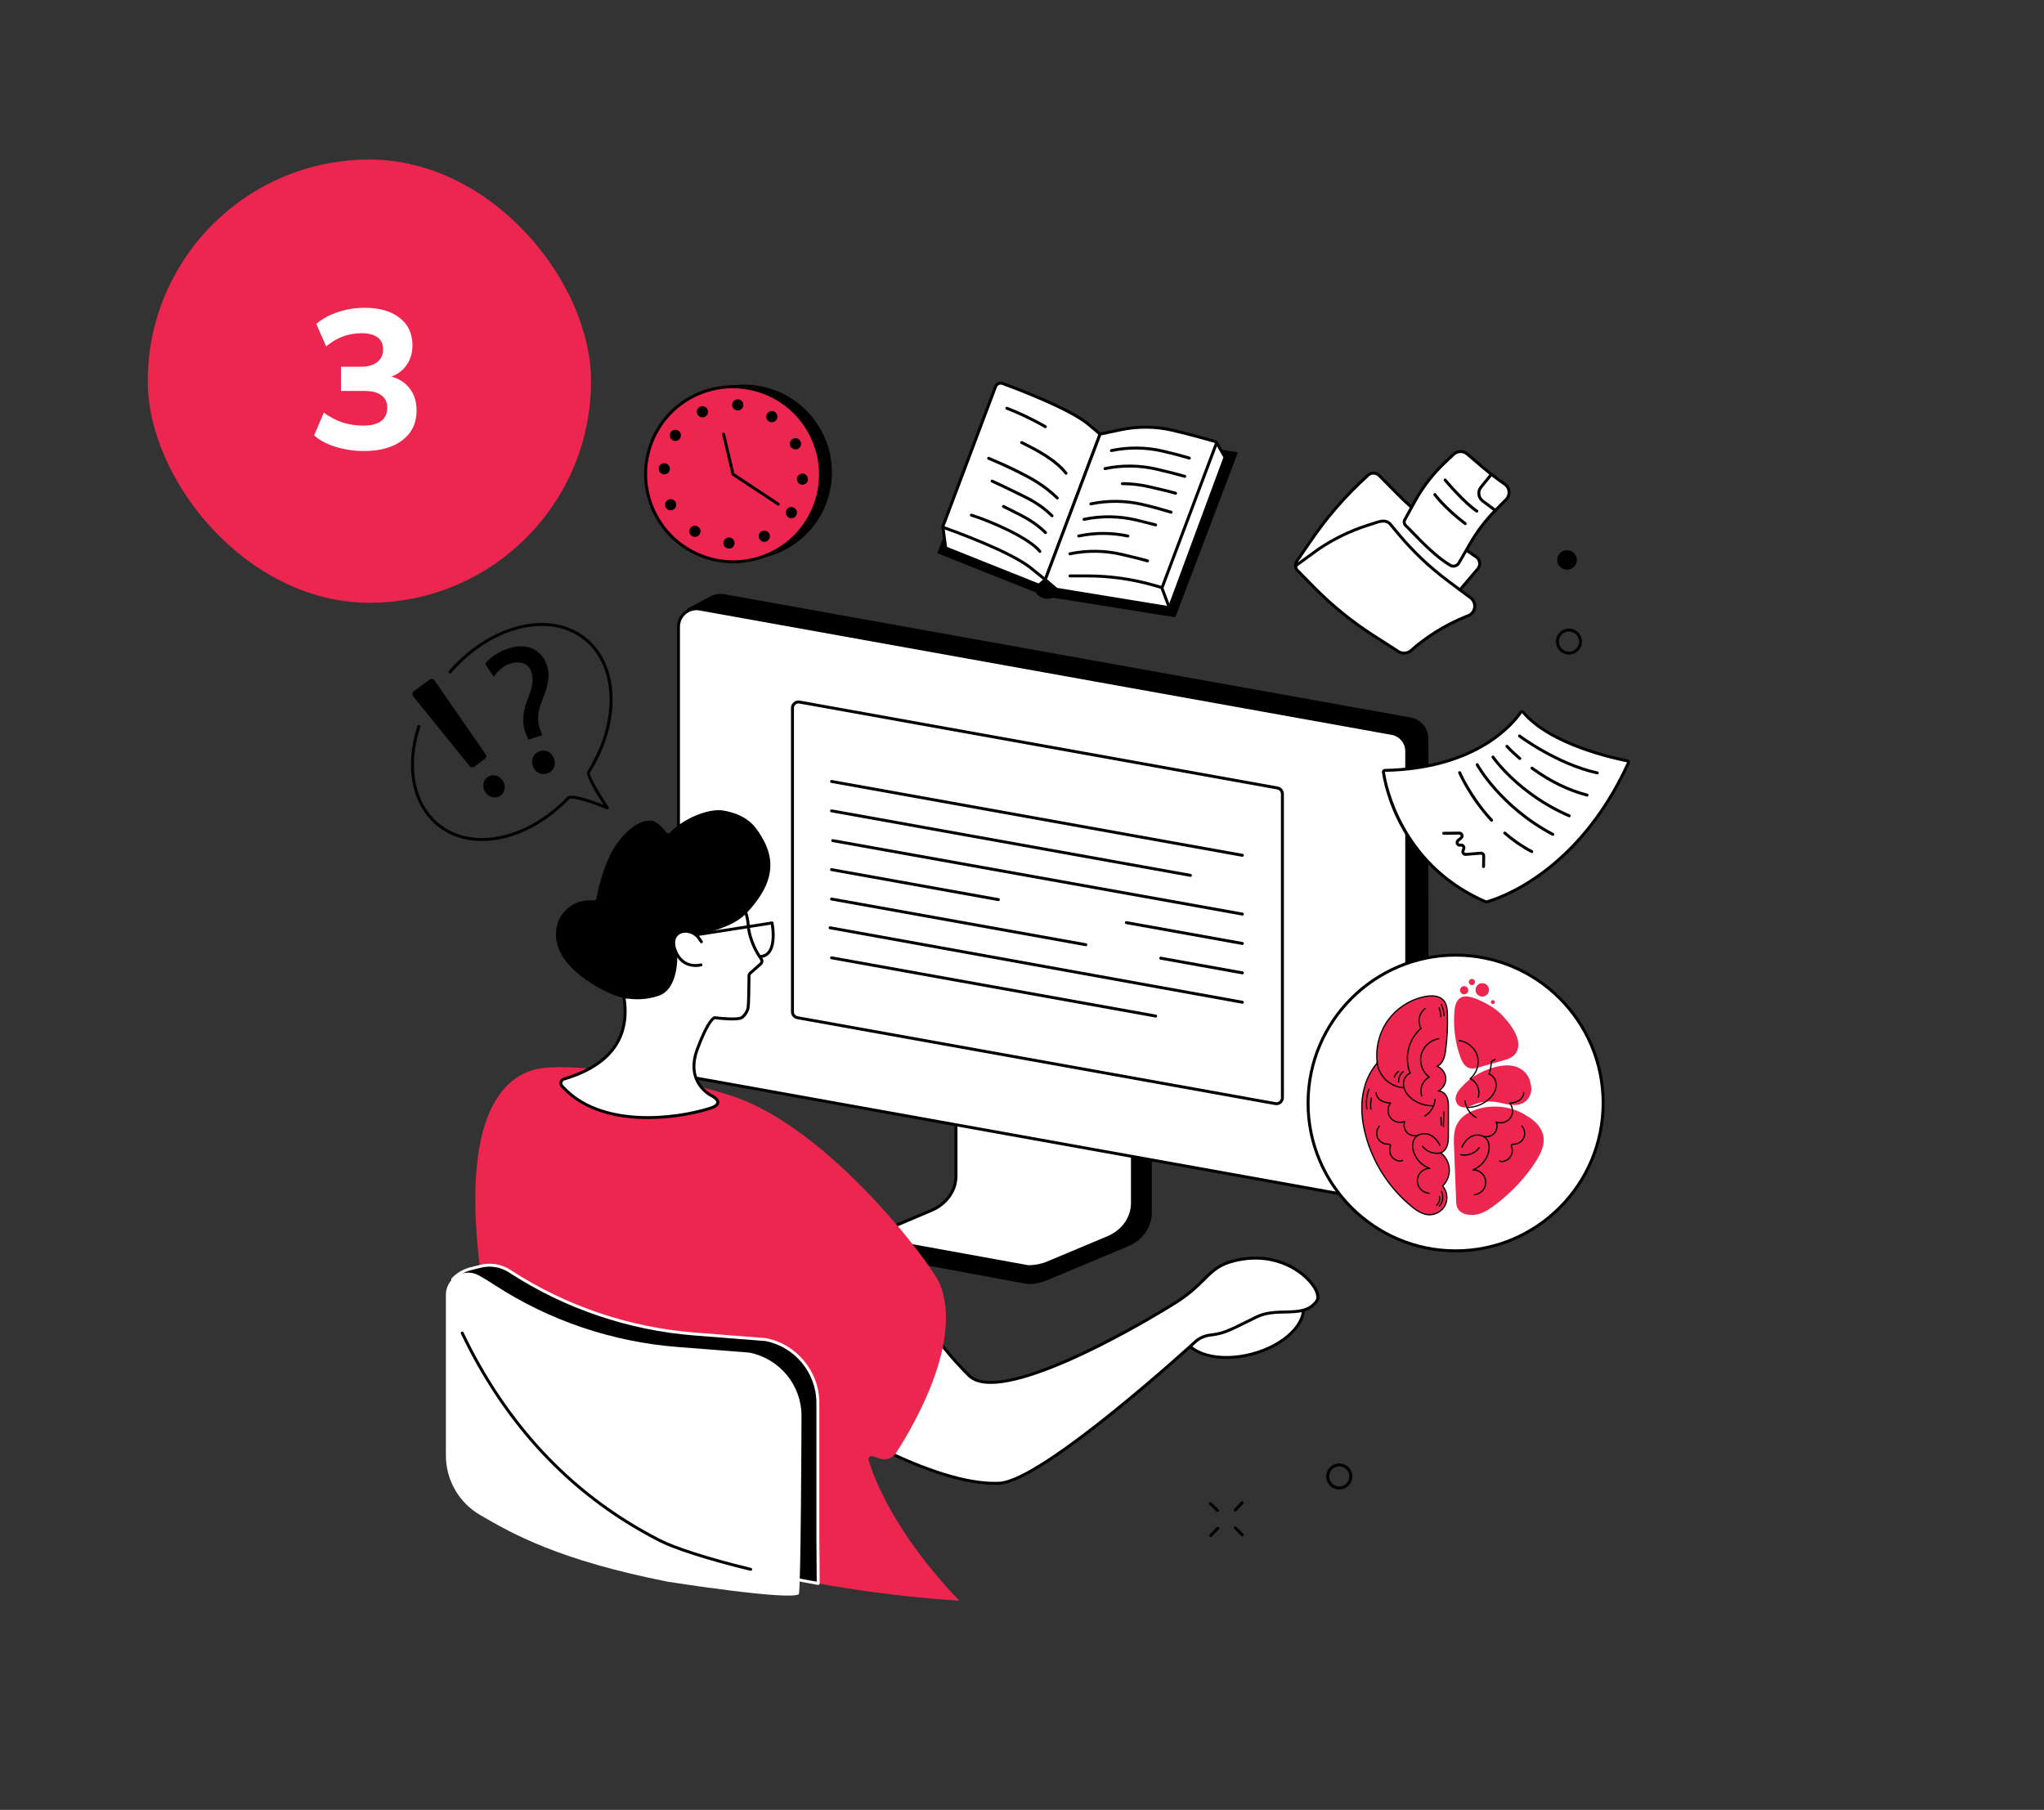 <svg width="166" height="147" viewBox="0 0 166 147" fill="none" xmlns="http://www.w3.org/2000/svg">
<rect x="0" y="0" width="166" height="147" fill="#333333" stroke="none"/>
<path d="M93.394 86.308L79.198 84.196C79.106 84.196 79.076 84.281 79.076 84.362V96.386C79.076 97.538 71.01 100.529 70.932 100.377L70.922 101.649C70.921 101.886 71.131 102.096 71.397 102.096H71.578L83.481 104.296C84.033 104.296 84.579 104.174 85.079 103.965L91.622 101.222C92.801 100.728 93.543 99.667 93.543 98.511V86.475C93.543 86.393 93.486 86.308 93.394 86.308V86.308Z" fill="black"/>
<path d="M77.638 83.496V95.522C77.638 96.707 76.872 97.788 75.668 98.3L71.253 100.175C70.965 100.298 71.063 100.683 71.383 100.683L83.512 102.883C84.057 102.883 84.596 102.776 85.089 102.57L89.98 100.52C91.193 100.011 91.967 98.927 91.967 97.735V85.696C91.967 85.647 91.922 85.607 91.866 85.607L77.738 83.406C77.683 83.406 77.638 83.447 77.638 83.496H77.638Z" fill="white"/>
<path d="M83.512 103.003C83.505 103.003 83.498 103.002 83.491 103.001L71.371 100.802C71.171 100.798 71.007 100.669 70.97 100.487C70.933 100.311 71.028 100.141 71.206 100.065L75.621 98.19C76.773 97.7 77.519 96.653 77.519 95.522V83.496C77.519 83.381 77.617 83.287 77.739 83.287C77.745 83.287 77.752 83.287 77.758 83.289L91.878 85.488C91.995 85.493 92.088 85.585 92.088 85.697V97.735C92.088 98.969 91.279 100.106 90.027 100.63L85.136 102.68C84.631 102.891 84.07 103.003 83.512 103.003V103.003ZM77.759 83.531V95.522C77.759 96.748 76.957 97.882 75.715 98.409L71.301 100.285C71.228 100.316 71.192 100.374 71.206 100.439C71.218 100.496 71.271 100.563 71.383 100.563C71.39 100.563 71.398 100.563 71.405 100.565L83.524 102.763C84.046 102.761 84.572 102.657 85.044 102.458L89.935 100.408C91.097 99.921 91.849 98.871 91.849 97.735V85.725L77.76 83.531L77.759 83.531Z" fill="black"/>
<path d="M115.462 95.945L113.878 97.416L55.158 87.3L55.787 49.458L57.687 48.442C58.036 48.257 58.437 48.194 58.826 48.264L114.56 58.275C115.397 58.425 116.005 59.15 116.005 59.996L116.017 94.668C116.017 95.152 115.816 95.614 115.461 95.944L115.462 95.945Z" fill="black"/>
<path d="M112.518 97.626L56.309 87.522C55.61 87.396 55.102 86.791 55.102 86.084V50.903C55.102 49.992 55.93 49.303 56.831 49.465L113.04 59.568C113.739 59.694 114.247 60.299 114.247 61.007V96.187C114.247 97.098 113.419 97.787 112.518 97.625V97.626Z" fill="white"/>
<path d="M112.78 97.768C112.685 97.768 112.591 97.76 112.496 97.743L56.288 87.639C55.531 87.503 54.982 86.849 54.982 86.083V50.903C54.982 50.433 55.189 49.99 55.551 49.69C55.913 49.388 56.387 49.263 56.852 49.347L113.06 59.451C113.817 59.587 114.366 60.241 114.366 61.007V96.188C114.366 96.658 114.159 97.1 113.797 97.401C113.508 97.641 113.149 97.769 112.78 97.769V97.768ZM112.539 97.507C112.933 97.578 113.335 97.472 113.642 97.217C113.95 96.962 114.126 96.586 114.126 96.187V61.006C114.126 60.357 113.66 59.801 113.018 59.686L56.809 49.582C56.415 49.511 56.013 49.618 55.706 49.873C55.399 50.128 55.222 50.504 55.222 50.903V86.084C55.222 86.733 55.688 87.288 56.33 87.404L112.539 97.507Z" fill="black"/>
<path d="M103.573 89.635L64.76 82.658C64.527 82.617 64.358 82.415 64.358 82.179V57.502C64.358 57.199 64.633 56.969 64.933 57.023L103.747 63.999C103.98 64.041 104.149 64.243 104.149 64.478V89.156C104.149 89.459 103.873 89.688 103.573 89.635V89.635Z" fill="white"/>
<path d="M103.661 89.763C103.624 89.763 103.588 89.76 103.552 89.753L64.738 82.776C64.448 82.724 64.238 82.473 64.238 82.179V57.501C64.238 57.321 64.318 57.152 64.456 57.036C64.595 56.921 64.776 56.873 64.955 56.905L103.768 63.882C104.058 63.934 104.269 64.185 104.269 64.479V89.156C104.269 89.337 104.189 89.506 104.05 89.622C103.94 89.714 103.802 89.763 103.661 89.763ZM103.595 89.518C103.703 89.537 103.813 89.508 103.896 89.438C103.981 89.369 104.029 89.266 104.029 89.157V64.479C104.029 64.302 103.901 64.15 103.726 64.118L64.912 57.141C64.805 57.122 64.695 57.151 64.611 57.221C64.526 57.29 64.479 57.393 64.479 57.502V82.18C64.479 82.357 64.606 82.509 64.781 82.541L103.595 89.518Z" fill="black"/>
<path d="M100.898 69.589C100.891 69.589 100.884 69.588 100.877 69.587L67.513 63.589C67.448 63.577 67.404 63.515 67.416 63.45C67.428 63.385 67.49 63.342 67.556 63.354L100.919 69.351C100.985 69.363 101.028 69.425 101.017 69.49C101.006 69.548 100.955 69.589 100.898 69.589Z" fill="black"/>
<path d="M96.679 71.217C96.672 71.217 96.665 71.217 96.658 71.215L67.513 65.976C67.448 65.964 67.404 65.902 67.416 65.837C67.428 65.772 67.49 65.729 67.556 65.741L96.701 70.98C96.766 70.992 96.809 71.054 96.798 71.119C96.787 71.177 96.736 71.217 96.679 71.217Z" fill="black"/>
<path d="M100.898 74.363C100.891 74.363 100.884 74.362 100.876 74.361L67.609 68.393C67.544 68.381 67.501 68.319 67.512 68.254C67.524 68.189 67.586 68.146 67.652 68.157L100.919 74.125C100.984 74.137 101.028 74.199 101.016 74.264C101.006 74.322 100.955 74.362 100.898 74.362L100.898 74.363Z" fill="black"/>
<path d="M100.898 76.75C100.891 76.75 100.884 76.749 100.876 76.748L91.456 75.054C91.391 75.042 91.347 74.98 91.359 74.915C91.371 74.85 91.432 74.807 91.498 74.819L100.919 76.512C100.984 76.524 101.028 76.586 101.016 76.651C101.006 76.709 100.955 76.75 100.898 76.75H100.898Z" fill="black"/>
<path d="M81.087 73.189C81.08 73.189 81.073 73.188 81.065 73.187L67.513 70.75C67.448 70.738 67.404 70.676 67.416 70.611C67.428 70.546 67.49 70.503 67.556 70.515L81.108 72.951C81.173 72.963 81.217 73.025 81.205 73.09C81.195 73.148 81.143 73.189 81.086 73.189H81.087Z" fill="black"/>
<path d="M100.898 79.137C100.891 79.137 100.884 79.136 100.877 79.135L94.247 77.943C94.182 77.931 94.138 77.869 94.15 77.804C94.162 77.739 94.223 77.696 94.289 77.707L100.919 78.899C100.984 78.911 101.028 78.974 101.016 79.038C101.006 79.096 100.955 79.137 100.898 79.137H100.898Z" fill="black"/>
<path d="M88.183 76.851C88.176 76.851 88.169 76.851 88.162 76.849L67.513 73.138C67.448 73.126 67.404 73.063 67.416 72.998C67.428 72.933 67.49 72.89 67.556 72.902L88.205 76.614C88.27 76.626 88.313 76.688 88.302 76.753C88.292 76.811 88.24 76.851 88.183 76.851Z" fill="black"/>
<path d="M100.898 81.523C100.891 81.523 100.884 81.523 100.876 81.521L67.394 75.474C67.329 75.462 67.286 75.4 67.297 75.335C67.309 75.27 67.371 75.226 67.437 75.238L100.919 81.286C100.985 81.298 101.028 81.36 101.016 81.425C101.006 81.483 100.955 81.523 100.898 81.523H100.898Z" fill="black"/>
<path d="M93.856 82.645C93.849 82.645 93.842 82.644 93.834 82.643L67.512 77.911C67.447 77.9 67.403 77.837 67.415 77.772C67.427 77.707 67.489 77.664 67.555 77.676L93.877 82.407C93.942 82.419 93.986 82.481 93.975 82.546C93.964 82.604 93.913 82.645 93.856 82.645Z" fill="black"/>
<path d="M101.692 109.971C104.38 109.256 106.22 107.409 105.801 105.846C105.382 104.283 102.862 103.595 100.173 104.31C97.484 105.024 95.645 106.871 96.064 108.434C96.483 109.998 99.003 110.685 101.692 109.971Z" fill="white"/>
<path d="M99.614 110.373C97.755 110.373 96.267 109.663 95.946 108.467C95.732 107.668 96.059 106.782 96.866 105.971C97.657 105.178 98.82 104.547 100.141 104.196C102.889 103.466 105.48 104.193 105.915 105.818C106.351 107.442 104.469 109.358 101.721 110.089C100.995 110.281 100.281 110.373 99.615 110.373H99.614ZM102.268 104.149C101.617 104.149 100.916 104.238 100.203 104.428C98.923 104.768 97.798 105.376 97.037 106.141C96.292 106.888 95.987 107.693 96.179 108.406C96.58 109.903 99.039 110.554 101.659 109.858C104.28 109.161 106.084 107.377 105.683 105.88C105.391 104.79 104.01 104.149 102.269 104.149L102.268 104.149Z" fill="black"/>
<path d="M97.179 108.886C97.486 108.647 97.853 108.493 98.241 108.443C99.435 108.289 99.625 108.162 102.02 106.979C103.813 106.093 105.886 107.165 106.943 105.659C107.557 104.784 104.758 101.381 100.387 102.366C97.899 102.926 98.251 104.18 94.985 106.105C94.985 106.105 81.524 114.475 78.708 111.733C75.584 108.691 72.829 103.923 72.829 103.923L64.694 113.723C64.694 113.723 74.978 120.732 81.132 120.472C84.734 120.32 97.179 108.886 97.179 108.886Z" fill="white"/>
<path d="M80.798 120.598C74.642 120.598 64.728 113.89 64.626 113.821C64.599 113.802 64.58 113.773 64.575 113.739C64.57 113.705 64.58 113.672 64.602 113.646L72.737 103.846C72.762 103.816 72.801 103.8 72.84 103.803C72.879 103.806 72.914 103.828 72.934 103.862C72.962 103.91 75.716 108.651 78.792 111.647C81.508 114.291 94.788 106.087 94.922 106.003C96.396 105.134 97.129 104.401 97.719 103.813C98.445 103.087 98.97 102.562 100.361 102.248C103.775 101.479 106.051 103.31 106.777 104.385C107.148 104.934 107.246 105.435 107.042 105.727C106.405 106.635 105.426 106.657 104.389 106.681C103.618 106.698 102.821 106.716 102.074 107.085L101.613 107.314C99.642 108.29 99.389 108.415 98.256 108.561C97.892 108.608 97.547 108.752 97.257 108.977C96.696 109.491 84.733 120.439 81.137 120.591C81.025 120.596 80.912 120.598 80.797 120.598H80.798ZM64.871 113.697C65.972 114.429 75.062 120.358 80.794 120.359C80.906 120.359 81.017 120.356 81.127 120.352C84.644 120.203 96.973 108.912 97.097 108.798C97.099 108.796 97.102 108.793 97.105 108.791C97.43 108.538 97.817 108.377 98.225 108.324C99.318 108.183 99.525 108.08 101.506 107.099L101.967 106.871C102.762 106.478 103.587 106.459 104.384 106.442C105.4 106.418 106.277 106.399 106.844 105.59C106.986 105.389 106.881 104.969 106.577 104.519C105.883 103.491 103.701 101.742 100.413 102.482C99.091 102.78 98.587 103.284 97.889 103.982C97.29 104.58 96.545 105.325 95.046 106.208C94.577 106.5 85.026 112.399 80.463 112.4C79.678 112.4 79.042 112.226 78.623 111.818C75.832 109.1 73.307 104.962 72.812 104.13L64.871 113.696L64.871 113.697Z" fill="black"/>
<path d="M59.367 88.988C54.729 87.493 47.136 86.374 44.095 86.748C40.718 87.162 36.902 90.913 39.409 105.942C39.9 108.886 40.266 111.545 40.786 113.902C43.923 118.437 48.084 122.314 53.603 125.132C56.043 126.377 66.032 129.256 77.909 130.009C72.616 124.485 70.964 120.008 70.544 118.594C70.485 118.394 70.676 118.211 70.875 118.276L71.461 118.47C71.95 118.632 72.488 118.444 72.767 118.013C74.211 115.789 78.234 108.935 76.318 104.251C75.721 102.791 67.381 91.57 59.367 88.988H59.367Z" fill="#ED264F"/>
<path d="M59.581 72.081C59.581 72.081 60.692 73.739 60.76 75.109C60.778 75.472 60.93 76.63 61.826 77.897C61.912 78.019 61.893 78.185 61.78 78.286L60.923 79.046C60.864 79.098 60.83 79.171 60.83 79.249C60.827 79.733 60.812 81.52 60.754 81.853C60.686 82.24 60.374 82.58 60.219 82.664C59.811 82.883 58.039 82.659 58.039 82.659C58.039 82.659 57.565 82.704 56.633 85.214C55.627 87.924 57.714 88.948 57.714 88.948C58.497 89.356 58.512 89.75 57.664 90.019C54.741 90.946 48.697 91.624 45.645 88.214C45.471 88.019 45.558 87.707 45.813 87.632C53.567 85.355 49.872 78.794 50.036 78.751C50.455 78.641 52.864 76.114 54.275 75.395C55.237 74.905 56.404 75.614 57.186 74.872L59.581 72.079L59.581 72.081Z" fill="white"/>
<path d="M52.628 90.891C50.068 90.891 47.327 90.274 45.555 88.294C45.445 88.171 45.407 88.004 45.452 87.846C45.498 87.687 45.62 87.565 45.779 87.518C47.961 86.878 49.43 85.831 50.145 84.409C51.208 82.295 50.31 79.891 50.015 79.1C49.911 78.824 49.89 78.767 49.925 78.7C49.941 78.67 49.972 78.645 50.005 78.636C50.15 78.598 50.721 78.088 51.274 77.595C52.21 76.759 53.375 75.72 54.22 75.289C54.685 75.052 55.182 75.078 55.662 75.102C56.2 75.13 56.709 75.156 57.099 74.79L59.49 72.002C59.514 71.973 59.55 71.958 59.588 71.96C59.626 71.962 59.661 71.982 59.681 72.013C59.728 72.082 60.812 73.715 60.881 75.103C60.892 75.327 60.994 76.512 61.925 77.827C62.047 77.999 62.019 78.235 61.86 78.375L61.004 79.135C60.969 79.165 60.95 79.206 60.95 79.25C60.947 79.779 60.932 81.534 60.872 81.874C60.8 82.283 60.474 82.662 60.276 82.769C59.863 82.991 58.336 82.816 58.053 82.781C57.973 82.822 57.532 83.136 56.746 85.255C55.791 87.827 57.685 88.801 57.767 88.841C58.228 89.08 58.441 89.316 58.419 89.561C58.399 89.798 58.163 89.986 57.7 90.133C56.469 90.523 54.603 90.889 52.628 90.889V90.891ZM50.169 78.823C50.187 78.875 50.214 78.947 50.24 79.018C50.544 79.832 51.469 82.309 50.36 84.516C49.614 86.001 48.095 87.088 45.846 87.748C45.766 87.772 45.706 87.832 45.683 87.912C45.661 87.991 45.68 88.074 45.734 88.135C48.791 91.55 54.85 90.786 57.627 89.905C58.11 89.752 58.174 89.6 58.179 89.541C58.185 89.48 58.145 89.309 57.657 89.055C57.638 89.046 55.489 87.952 56.52 85.173C57.409 82.778 57.899 82.553 58.028 82.54C58.037 82.539 58.046 82.54 58.055 82.54C58.725 82.625 59.889 82.705 60.162 82.558C60.295 82.487 60.575 82.174 60.635 81.833C60.68 81.577 60.703 80.33 60.71 79.248C60.71 79.138 60.759 79.031 60.843 78.956L61.7 78.196C61.768 78.136 61.78 78.039 61.727 77.965C60.759 76.596 60.652 75.35 60.64 75.115C60.585 74.015 59.825 72.7 59.566 72.281L57.276 74.951C57.274 74.954 57.271 74.957 57.268 74.96C56.803 75.401 56.216 75.37 55.648 75.342C55.2 75.319 54.736 75.295 54.328 75.503C53.511 75.919 52.359 76.947 51.433 77.773C50.783 78.354 50.39 78.701 50.169 78.823H50.169Z" fill="black"/>
<path d="M61.752 77.815C61.689 77.815 61.636 77.767 61.631 77.704C61.627 77.638 61.676 77.581 61.743 77.576C62.007 77.557 62.21 77.451 62.362 77.251C62.81 76.664 62.662 75.47 62.602 75.099L56.533 76.047C56.468 76.057 56.406 76.013 56.396 75.948C56.385 75.882 56.43 75.821 56.496 75.811L62.682 74.844C62.746 74.834 62.806 74.876 62.818 74.939C62.832 75.007 63.151 76.612 62.554 77.396C62.361 77.65 62.093 77.791 61.76 77.815C61.757 77.815 61.754 77.815 61.752 77.815Z" fill="black"/>
<path d="M56.492 78.537C55.981 78.537 55.179 78.35 54.744 77.286C54.477 76.633 54.564 76.053 54.978 75.736C55.407 75.406 56.069 75.446 56.587 75.833C56.781 75.978 57.036 76.383 57.065 76.429C57.099 76.485 57.082 76.558 57.025 76.594C56.969 76.629 56.895 76.611 56.86 76.555C56.789 76.442 56.576 76.125 56.442 76.025C56.011 75.703 55.469 75.662 55.125 75.927C54.797 76.178 54.74 76.641 54.967 77.197C55.552 78.627 56.839 78.269 56.893 78.254C56.957 78.235 57.023 78.271 57.042 78.335C57.061 78.398 57.025 78.465 56.961 78.483C56.956 78.485 56.766 78.539 56.492 78.539V78.537Z" fill="black"/>
<path d="M61.862 67.974C61.294 67.025 60.682 66.21 58.814 65.844C57.535 65.593 55.448 66.533 54.422 67.618C54.336 67.708 54.2 67.711 54.128 67.622C53.908 67.345 53.384 66.718 52.92 66.663C51.576 66.504 50.2 68.237 49.711 69.128C49.354 69.779 48.752 71.25 48.448 72.96C48.429 73.068 48.331 73.147 48.225 73.137C47.82 73.099 47.009 73.1 46.288 73.631C45.004 74.577 45.143 75.964 45.158 76.133C45.332 78.109 47.349 79.568 48.878 80.359C49.915 80.897 50.305 80.973 50.915 81.114C50.951 81.122 50.988 81.119 51.022 81.108C51.563 81.187 52.48 81.228 53.502 80.875C55.126 80.314 55.003 77.632 55.003 77.632L54.798 77.126C54.675 76.82 54.657 76.474 54.783 76.168C55.166 75.236 56.58 75.936 56.633 75.925C59.293 75.375 60.233 74.6 60.716 74.072C62.448 72.179 63.239 70.272 61.863 67.974L61.862 67.974Z" fill="black"/>
<path d="M62.196 108.804C62.19 108.803 62.183 108.803 62.176 108.802L56.383 108.347C51.073 107.931 45.951 106.199 41.489 103.305C41.454 103.283 41.42 103.26 41.385 103.238C40.685 102.789 39.83 102.649 39.022 102.85L38.235 103.047C37.739 103.171 37.281 103.416 36.908 103.765C36.822 103.846 36.766 103.908 36.766 103.929L37.514 108.216C40.833 115.194 45.893 121.196 53.603 125.133C55.195 125.946 60.002 127.453 66.449 128.613C66.438 127.063 66.423 124.926 66.423 124.923V113.943C66.423 111.447 64.654 109.298 62.196 108.806V108.804Z" fill="black"/>
<path d="M66.449 128.732C66.442 128.732 66.435 128.731 66.428 128.73C60.306 127.629 55.315 126.14 53.548 125.238C49.849 123.35 46.577 120.879 43.823 117.895C41.306 115.167 39.147 111.927 37.405 108.266C37.4 108.256 37.397 108.246 37.395 108.235L36.648 103.948C36.647 103.942 36.646 103.934 36.646 103.928C36.646 103.871 36.672 103.821 36.826 103.677C37.209 103.318 37.686 103.06 38.206 102.93L38.993 102.733C39.83 102.524 40.725 102.671 41.45 103.136L41.554 103.204C45.981 106.076 51.112 107.813 56.392 108.227L62.212 108.685C62.212 108.685 62.217 108.686 62.219 108.686C64.725 109.189 66.543 111.399 66.543 113.941V124.922L66.569 128.611C66.569 128.646 66.554 128.68 66.526 128.703C66.505 128.722 66.477 128.731 66.449 128.731L66.449 128.732ZM37.629 108.178C41.245 115.773 46.638 121.441 53.658 125.025C55.064 125.743 59.591 127.247 66.328 128.468L66.308 125.623C66.305 125.198 66.303 124.922 66.303 124.922V113.941C66.303 111.513 64.568 109.403 62.176 108.922L62.16 108.92L56.374 108.466C51.054 108.048 45.885 106.298 41.424 103.404L41.32 103.337C40.651 102.908 39.824 102.772 39.052 102.964L38.265 103.161C37.785 103.281 37.344 103.52 36.991 103.851C36.937 103.901 36.908 103.932 36.892 103.95L37.629 108.177V108.178Z" fill="white"/>
<path d="M54.226 128.467C45.426 126.721 41.684 124.622 38.988 123.047C37.268 122.042 36.212 120.206 36.212 118.222V105.165C36.212 103.787 37.707 102.922 38.911 103.602C39.355 103.853 39.779 104.115 40.19 104.382C44.628 107.269 49.731 108.987 55.017 109.402L60.856 109.86C63.32 110.349 65.093 112.5 65.093 114.999C65.093 114.999 65.048 129.366 64.871 129.484C64.067 130.017 54.226 128.467 54.226 128.467H54.226Z" fill="white"/>
<path d="M60.966 127.583C60.956 127.583 60.947 127.582 60.937 127.58C59.241 127.169 57.637 126.725 56.3 126.294C55.083 125.902 54.132 125.537 53.548 125.239C52.598 124.754 51.665 124.225 50.777 123.667C45.072 120.086 40.582 114.923 37.431 108.324C37.403 108.264 37.428 108.193 37.489 108.164C37.549 108.136 37.62 108.161 37.649 108.221C40.779 114.779 45.239 119.908 50.906 123.464C51.788 124.018 52.714 124.543 53.659 125.025C54.223 125.313 55.187 125.683 56.374 126.066C57.706 126.495 59.303 126.938 60.995 127.346C61.059 127.362 61.099 127.426 61.083 127.491C61.069 127.545 61.021 127.582 60.966 127.582L60.966 127.583Z" fill="black"/>
<path d="M118.213 101.594C124.831 101.594 130.195 96.218 130.195 89.585C130.195 82.953 124.831 77.576 118.213 77.576C111.596 77.576 106.232 82.953 106.232 89.585C106.232 96.218 111.596 101.594 118.213 101.594Z" fill="white"/>
<path d="M117.511 89.12C117.632 89.403 117.634 89.72 117.633 90.027C117.631 90.744 117.63 91.461 117.628 92.179C117.627 92.508 117.625 92.848 117.493 93.15C117.401 93.361 117.231 93.549 117.024 93.636C117.021 93.637 117.019 93.638 117.017 93.639C117.431 93.961 117.693 94.473 117.707 94.999C117.721 95.493 117.514 95.989 117.158 96.332C117.508 96.731 117.607 97.339 117.393 97.827C117.166 98.341 116.606 98.688 116.045 98.663C115.513 98.639 115.043 98.318 114.631 97.981C112.854 96.525 111.542 94.508 110.933 92.292C110.654 91.278 110.518 90.213 110.645 89.169C110.771 88.135 111.164 87.121 111.849 86.336C111.851 86.333 111.854 86.331 111.856 86.328C111.702 85.152 111.995 83.92 112.669 82.944C113.389 81.901 114.534 81.161 115.781 80.934C116.287 80.842 116.88 80.859 117.225 81.24C117.498 81.541 117.538 81.98 117.55 82.385C117.58 83.37 117.53 84.358 117.401 85.335C117.335 85.838 117.178 86.425 116.701 86.595C117.1 86.744 117.393 87.143 117.417 87.569C117.439 87.994 117.191 88.422 116.81 88.613C117.117 88.597 117.39 88.838 117.511 89.12Z" fill="#ED264F"/>
<path d="M110.609 90.395C110.586 89.986 110.596 89.576 110.645 89.169C110.771 88.135 111.164 87.121 111.849 86.336C111.851 86.333 111.854 86.331 111.856 86.328C111.702 85.152 111.995 83.92 112.669 82.944C113.389 81.901 114.534 81.161 115.781 80.934C116.287 80.842 116.88 80.859 117.226 81.24C117.498 81.541 117.538 81.98 117.55 82.385C117.58 83.37 117.53 84.358 117.401 85.335C117.335 85.838 117.178 86.425 116.701 86.595C117.1 86.744 117.394 87.143 117.417 87.569C117.44 87.994 117.191 88.422 116.81 88.613C117.117 88.597 117.391 88.838 117.511 89.12C117.632 89.403 117.634 89.719 117.633 90.027C117.632 90.744 117.63 91.461 117.628 92.179C117.627 92.508 117.625 92.848 117.493 93.15C117.401 93.361 117.231 93.549 117.024 93.636C117.021 93.637 117.019 93.638 117.017 93.639C117.431 93.961 117.693 94.473 117.707 94.999C117.721 95.493 117.514 95.989 117.158 96.332C117.509 96.731 117.607 97.339 117.393 97.827C117.167 98.341 116.606 98.688 116.045 98.663C115.513 98.639 115.043 98.318 114.632 97.981C112.854 96.525 111.543 94.507 110.933 92.292C110.763 91.673 110.646 91.035 110.609 90.395Z" stroke="black" stroke-width="0.102" stroke-miterlimit="10" stroke-linecap="round" stroke-linejoin="round"/>
<path d="M111.839 86.244C111.841 86.275 111.845 86.305 111.849 86.336C111.919 86.843 112.159 87.326 112.524 87.684C112.912 88.065 113.436 88.303 113.977 88.345" stroke="black" stroke-width="0.102" stroke-miterlimit="10" stroke-linecap="round" stroke-linejoin="round"/>
<path d="M116.42 89.809C115.787 89.836 115.147 89.628 114.651 89.234C114.432 89.06 114.237 88.847 114.114 88.596C113.991 88.344 113.941 88.05 114.009 87.778C114.077 87.506 114.269 87.26 114.531 87.159" stroke="black" stroke-width="0.102" stroke-miterlimit="10" stroke-linecap="round" stroke-linejoin="round"/>
<path d="M114.513 87.137C114.28 86.524 114.236 85.841 114.39 85.203C114.544 84.566 114.893 83.977 115.379 83.537" stroke="black" stroke-width="0.102" stroke-miterlimit="10" stroke-linecap="round" stroke-linejoin="round"/>
<path d="M115.404 83.531C115.257 83.268 115.208 82.951 115.269 82.657C115.331 82.362 115.502 82.092 115.742 81.91" stroke="black" stroke-width="0.102" stroke-miterlimit="10" stroke-linecap="round" stroke-linejoin="round"/>
<path d="M116.856 84.364C116.18 84.464 115.589 84.999 115.422 85.661C115.255 86.324 115.522 87.076 116.071 87.484C115.806 87.623 115.594 87.859 115.486 88.137C115.376 88.415 115.371 88.732 115.47 89.014" stroke="black" stroke-width="0.102" stroke-miterlimit="10" stroke-linecap="round" stroke-linejoin="round"/>
<path d="M115.711 90.649C116.189 90.36 116.513 89.831 116.552 89.274" stroke="black" stroke-width="0.102" stroke-miterlimit="10" stroke-linecap="round" stroke-linejoin="round"/>
<path d="M111.762 88.761C111.769 89.024 111.948 89.26 112.173 89.393C112.399 89.527 112.665 89.573 112.927 89.591C112.661 89.928 112.658 90.447 112.921 90.787C113.184 91.126 113.687 91.254 114.08 91.08C113.971 91.371 114.034 91.719 114.239 91.952C114.443 92.185 114.78 92.294 115.082 92.224" stroke="black" stroke-width="0.102" stroke-miterlimit="10" stroke-linecap="round" stroke-linejoin="round"/>
<path d="M116.933 93.023C116.755 92.648 116.467 92.309 116.082 92.156C115.696 92.004 115.208 92.078 114.942 92.396C114.698 92.688 114.684 93.115 114.784 93.482C114.963 94.131 115.476 94.678 116.113 94.895C115.767 94.897 115.429 95.09 115.251 95.387C115.073 95.683 115.063 96.073 115.224 96.379C115.385 96.684 115.713 96.895 116.058 96.916" stroke="black" stroke-width="0.102" stroke-miterlimit="10" stroke-linecap="round" stroke-linejoin="round"/>
<path d="M117.048 93.63C117.04 93.632 117.032 93.634 117.024 93.636C116.483 93.764 115.875 93.552 115.533 93.114" stroke="black" stroke-width="0.102" stroke-miterlimit="10" stroke-linecap="round" stroke-linejoin="round"/>
<path d="M112.013 91.48C111.795 91.733 111.742 92.116 111.883 92.419C112.023 92.723 112.35 92.93 112.684 92.928C112.776 92.927 112.897 92.931 112.923 93.019C112.935 93.06 112.918 93.103 112.905 93.143C112.821 93.403 112.864 93.7 113.02 93.924C113.176 94.149 113.44 94.294 113.713 94.306C113.784 94.309 113.867 94.297 113.906 94.236" stroke="black" stroke-width="0.102" stroke-miterlimit="10" stroke-linecap="round" stroke-linejoin="round"/>
<path d="M117.065 96.766C117.251 97.15 117.179 97.643 116.892 97.959" stroke="black" stroke-width="0.102" stroke-miterlimit="10" stroke-linecap="round" stroke-linejoin="round"/>
<path d="M116.903 97.178C116.972 97.431 116.877 97.721 116.671 97.883" stroke="black" stroke-width="0.102" stroke-miterlimit="10" stroke-linecap="round" stroke-linejoin="round"/>
<path d="M117.256 90.317C117.246 90.713 117.236 91.11 117.226 91.506" stroke="black" stroke-width="0.102" stroke-miterlimit="10" stroke-linecap="round" stroke-linejoin="round"/>
<path d="M117.021 90.757C117.031 90.968 117.04 91.179 117.05 91.39" stroke="black" stroke-width="0.102" stroke-miterlimit="10" stroke-linecap="round" stroke-linejoin="round"/>
<path d="M111.176 88.471C110.989 88.98 110.931 89.536 111.007 90.073" stroke="black" stroke-width="0.102" stroke-miterlimit="10" stroke-linecap="round" stroke-linejoin="round"/>
<path d="M111.372 89.18C111.315 89.476 111.3 89.78 111.328 90.08" stroke="black" stroke-width="0.102" stroke-miterlimit="10" stroke-linecap="round" stroke-linejoin="round"/>
<path d="M113.584 87.89C113.561 87.569 113.705 87.241 113.957 87.04" stroke="black" stroke-width="0.102" stroke-miterlimit="10" stroke-linecap="round" stroke-linejoin="round"/>
<path d="M113.235 87.485C113.301 87.299 113.425 87.134 113.585 87.019" stroke="black" stroke-width="0.102" stroke-miterlimit="10" stroke-linecap="round" stroke-linejoin="round"/>
<path d="M117.049 81.586C117.101 81.695 117.145 81.807 117.179 81.921C117.235 82.104 117.268 82.294 117.269 82.485" stroke="black" stroke-width="0.102" stroke-miterlimit="10" stroke-linecap="round" stroke-linejoin="round"/>
<path d="M116.881 81.864C116.961 82.092 117.001 82.334 117.001 82.575" stroke="black" stroke-width="0.102" stroke-miterlimit="10" stroke-linecap="round" stroke-linejoin="round"/>
<path d="M124.294 87.983C124.346 88.15 124.372 88.323 124.363 88.499C124.337 89.028 124.004 89.532 123.435 89.692C122.738 89.889 122.044 89.558 121.355 89.486C121.015 89.451 120.671 89.464 120.337 89.528C120.169 89.561 120.003 89.604 119.844 89.661C119.687 89.717 119.537 89.788 119.381 89.844C119.08 89.954 118.732 90.005 118.468 89.789C118.259 89.618 118.182 89.337 118.226 89.091C118.28 88.793 118.473 88.54 118.677 88.312C118.873 88.093 119.088 87.889 119.322 87.704C119.788 87.336 120.323 87.039 120.897 86.834C121.51 86.615 122.208 86.45 122.868 86.572C123.445 86.68 123.949 87.067 124.174 87.564C124.236 87.699 124.275 87.84 124.294 87.983Z" fill="#ED264F"/>
<path d="M125.348 92.308C125.427 92.8 125.286 93.295 125.055 93.757C124.831 94.206 124.539 94.636 124.231 95.052C123.932 95.456 123.604 95.847 123.25 96.223C122.893 96.603 122.509 96.968 122.101 97.315C121.704 97.653 121.288 97.996 120.822 98.275C120.393 98.534 119.88 98.731 119.334 98.673C119.092 98.648 118.863 98.581 118.674 98.46C118.47 98.329 118.351 98.141 118.303 97.938C118.246 97.698 118.255 97.445 118.246 97.201C118.236 96.934 118.225 96.667 118.214 96.4C118.193 95.866 118.172 95.331 118.151 94.797L118.088 93.195C118.07 92.731 118.049 92.263 118.153 91.802C118.253 91.361 118.491 90.947 118.9 90.626C119.282 90.327 119.773 90.12 120.284 90.001C121.348 89.752 122.534 89.881 123.465 90.329C123.639 90.412 123.803 90.508 123.957 90.613C124.24 90.767 124.497 90.951 124.714 91.168C125.042 91.496 125.281 91.887 125.348 92.308Z" fill="#ED264F"/>
<path d="M123.162 84.141C123.31 84.517 123.373 84.949 123.216 85.335C123.062 85.715 122.734 85.918 122.368 86.043C122.169 86.112 121.964 86.164 121.762 86.221C121.537 86.285 121.312 86.349 121.088 86.412C120.858 86.477 120.63 86.542 120.401 86.607C120.184 86.668 119.965 86.745 119.741 86.777C119.537 86.805 119.333 86.784 119.154 86.674C119.008 86.585 118.896 86.45 118.805 86.304C118.711 86.152 118.642 85.984 118.583 85.814C118.508 85.602 118.442 85.386 118.384 85.168C118.27 84.738 118.188 84.298 118.141 83.855C118.092 83.403 118.076 82.946 118.096 82.492C118.113 82.119 118.131 81.714 118.307 81.378C118.73 80.57 119.744 81.052 120.343 81.331C121.043 81.658 121.715 82.093 122.214 82.703C122.34 82.839 122.459 82.982 122.571 83.131C122.802 83.44 123.019 83.778 123.162 84.141Z" fill="#ED264F"/>
<path d="M119.131 89.946C119.764 89.95 120.396 89.719 120.877 89.308C121.091 89.126 121.277 88.907 121.392 88.651C121.506 88.395 121.545 88.099 121.468 87.83C121.39 87.56 121.189 87.322 120.924 87.23" stroke="black" stroke-width="0.102" stroke-miterlimit="10" stroke-linecap="round" stroke-linejoin="round"/>
<path d="M120.941 87.207C121.048 86.892 121.106 86.561 121.113 86.228L121.414 86.044" stroke="black" stroke-width="0.102" stroke-miterlimit="10" stroke-linecap="round" stroke-linejoin="round"/>
<path d="M118.5 84.519C119.179 84.595 119.79 85.109 119.98 85.765C120.17 86.422 119.93 87.182 119.397 87.61C119.666 87.739 119.886 87.968 120.005 88.241C120.124 88.515 120.141 88.832 120.052 89.117" stroke="black" stroke-width="0.102" stroke-miterlimit="10" stroke-linecap="round" stroke-linejoin="round"/>
<path d="M119.869 90.76C119.381 90.489 119.038 89.971 118.979 89.416" stroke="black" stroke-width="0.102" stroke-miterlimit="10" stroke-linecap="round" stroke-linejoin="round"/>
<path d="M123.748 88.733C123.75 88.995 123.58 89.237 123.36 89.379C123.139 89.52 122.874 89.576 122.613 89.604C122.892 89.93 122.913 90.449 122.662 90.798C122.412 91.146 121.913 91.292 121.515 91.132C121.634 91.419 121.583 91.769 121.387 92.01C121.191 92.25 120.858 92.371 120.554 92.312" stroke="black" stroke-width="0.102" stroke-miterlimit="10" stroke-linecap="round" stroke-linejoin="round"/>
<path d="M118.733 93.176C118.896 92.795 119.172 92.446 119.552 92.28C119.932 92.114 120.422 92.17 120.699 92.478C120.954 92.761 120.983 93.188 120.896 93.558C120.741 94.213 120.247 94.778 119.619 95.018C119.964 95.008 120.31 95.189 120.498 95.479C120.686 95.769 120.71 96.157 120.56 96.469C120.41 96.78 120.089 97.003 119.745 97.036" stroke="black" stroke-width="0.102" stroke-miterlimit="10" stroke-linecap="round" stroke-linejoin="round"/>
<path d="M118.639 93.787C119.191 93.907 119.803 93.674 120.134 93.217" stroke="black" stroke-width="0.102" stroke-miterlimit="10" stroke-linecap="round" stroke-linejoin="round"/>
<path d="M123.595 91.458C123.821 91.703 123.887 92.084 123.758 92.392C123.628 92.7 123.309 92.919 122.975 92.929C122.883 92.932 122.762 92.939 122.74 93.029C122.73 93.07 122.748 93.112 122.762 93.152C122.856 93.408 122.823 93.707 122.675 93.937C122.527 94.167 122.269 94.321 121.997 94.342C121.925 94.348 121.842 94.339 121.801 94.28" stroke="black" stroke-width="0.102" stroke-miterlimit="10" stroke-linecap="round" stroke-linejoin="round"/>
<path d="M119.194 80.252C119.116 80.121 118.959 80.06 118.813 80.105C118.669 80.15 118.559 80.287 118.573 80.443C118.578 80.502 118.597 80.561 118.633 80.61C118.656 80.65 118.689 80.684 118.73 80.712C118.86 80.8 119.036 80.767 119.146 80.663C119.259 80.556 119.272 80.383 119.194 80.252Z" fill="#ED264F"/>
<path d="M121.375 81.308C121.36 81.285 121.343 81.269 121.321 81.254C121.31 81.247 121.297 81.243 121.286 81.239C121.283 81.238 121.28 81.237 121.277 81.237C121.266 81.233 121.255 81.23 121.243 81.23C121.23 81.229 121.216 81.232 121.203 81.234C121.198 81.235 121.193 81.237 121.187 81.239C121.162 81.249 121.141 81.26 121.122 81.28C121.103 81.3 121.091 81.322 121.082 81.347C121.073 81.374 121.076 81.4 121.081 81.427C121.081 81.432 121.083 81.437 121.085 81.442C121.09 81.454 121.095 81.467 121.102 81.478C121.118 81.501 121.135 81.517 121.158 81.532C121.181 81.546 121.207 81.552 121.234 81.553C121.243 81.554 121.251 81.552 121.261 81.551C121.271 81.549 121.28 81.548 121.289 81.544C121.314 81.534 121.334 81.523 121.353 81.504C121.362 81.495 121.37 81.484 121.377 81.474C121.384 81.463 121.389 81.449 121.393 81.437C121.397 81.425 121.398 81.412 121.399 81.399C121.4 81.393 121.4 81.388 121.399 81.382C121.395 81.355 121.39 81.332 121.375 81.308Z" fill="#ED264F"/>
<path d="M120.792 80.756C120.68 80.885 120.499 80.961 120.328 80.944C120.224 80.933 120.125 80.892 120.046 80.827C119.909 80.729 119.825 80.561 119.831 80.393C119.836 80.216 119.923 80.051 120.066 79.948C120.205 79.847 120.401 79.826 120.562 79.884C120.732 79.944 120.861 80.082 120.906 80.258C120.951 80.433 120.912 80.619 120.792 80.756Z" fill="#ED264F"/>
<path d="M119.649 79.986C119.61 80.006 119.567 80.017 119.526 80.013C119.424 80.004 119.344 79.94 119.304 79.847C119.269 79.763 119.29 79.667 119.349 79.6C119.409 79.533 119.501 79.505 119.588 79.518C119.758 79.542 119.841 79.769 119.743 79.905C119.722 79.935 119.696 79.959 119.665 79.977C119.663 79.978 119.66 79.98 119.658 79.982C119.655 79.983 119.652 79.985 119.649 79.986Z" fill="#ED264F"/>
<path d="M118.214 101.714C111.541 101.714 106.112 96.273 106.112 89.585C106.112 82.897 111.54 77.457 118.214 77.457C124.887 77.457 130.315 82.897 130.315 89.585C130.315 96.273 124.887 101.714 118.214 101.714ZM118.214 77.697C111.674 77.697 106.352 83.03 106.352 89.585C106.352 96.14 111.674 101.474 118.214 101.474C124.754 101.474 130.075 96.14 130.075 89.585C130.075 83.03 124.754 77.697 118.214 77.697Z" fill="black"/>
<path d="M95.452 50.137L85.477 48.542L90.558 35.145L100.533 36.74L95.452 50.137Z" fill="black"/>
<path d="M84.128 48.121L76.122 44.933L80.851 32.442L88.809 35.768L84.128 48.121Z" fill="black"/>
<path d="M85.496 48.547C85.03 48.758 84.373 48.568 84.128 48.12L88.839 35.596C89.068 36.054 89.72 36.264 90.195 36.067L85.496 48.547Z" fill="black"/>
<path d="M85.739 47.878C85.273 48.09 84.616 47.899 84.371 47.452L89.033 35.065C89.262 35.524 89.914 35.734 90.389 35.537L85.739 47.878Z" fill="black"/>
<path d="M85.325 48.084C84.898 48.084 84.461 47.866 84.266 47.509C84.249 47.479 84.247 47.443 84.258 47.41L88.92 35.023C88.937 34.978 88.979 34.948 89.027 34.946C89.077 34.943 89.119 34.97 89.141 35.012C89.336 35.401 89.92 35.603 90.343 35.426C90.387 35.408 90.438 35.417 90.472 35.45C90.507 35.483 90.519 35.534 90.502 35.579L85.852 47.92C85.841 47.95 85.818 47.974 85.79 47.987C85.645 48.053 85.486 48.084 85.326 48.084H85.325ZM84.504 47.44C84.725 47.777 85.251 47.938 85.644 47.788L90.193 35.715C89.783 35.781 89.33 35.623 89.064 35.323L84.504 47.441V47.44Z" fill="black"/>
<path d="M76.804 44.504L84.364 47.526L84.892 47.08L89.154 35.759L88.258 35.408L81.284 31.641L76.575 42.787L76.804 44.504Z" fill="white"/>
<path d="M84.364 47.645C84.348 47.645 84.333 47.643 84.318 47.637L76.759 44.614C76.719 44.598 76.69 44.562 76.684 44.519L76.455 42.803C76.452 42.782 76.455 42.76 76.463 42.74L81.173 31.595C81.186 31.563 81.213 31.539 81.245 31.528C81.277 31.517 81.312 31.519 81.342 31.535L88.309 35.3L89.198 35.647C89.258 35.671 89.289 35.739 89.266 35.801L85.004 47.122C84.997 47.141 84.985 47.158 84.969 47.172L84.441 47.617C84.419 47.635 84.391 47.645 84.364 47.645V47.645ZM76.914 44.419L84.342 47.388L84.791 47.009L89 35.828L88.215 35.52C88.21 35.519 88.205 35.516 88.201 35.514L81.344 31.81L76.699 42.804L76.915 44.419H76.914Z" fill="black"/>
<path d="M76.584 42.74C76.569 42.782 76.59 42.829 76.632 42.843C77.29 43.075 82.04 44.775 83.719 46.132L84.892 47.08L89.343 35.258L88.404 34.47C86.916 33.22 82.758 31.636 81.424 31.146C81.193 31.061 80.937 31.178 80.85 31.408L76.584 42.74V42.74Z" fill="white"/>
<path d="M84.892 47.2C84.865 47.2 84.837 47.191 84.816 47.174L83.643 46.226C81.969 44.874 77.137 43.15 76.591 42.957C76.54 42.939 76.5 42.902 76.477 42.853C76.454 42.805 76.452 42.75 76.471 42.699L80.737 31.366C80.847 31.076 81.173 30.927 81.465 31.034C82.729 31.498 86.971 33.111 88.481 34.379L89.42 35.167C89.459 35.2 89.472 35.253 89.455 35.301L85.005 47.122C84.991 47.159 84.961 47.186 84.924 47.196C84.913 47.199 84.903 47.2 84.892 47.2H84.892ZM76.711 42.745C77.42 42.996 82.125 44.69 83.794 46.04L84.838 46.883L89.2 35.296L88.326 34.562C86.846 33.319 82.637 31.72 81.382 31.259C81.214 31.197 81.026 31.283 80.963 31.45L76.711 42.744L76.711 42.745Z" fill="black"/>
<path d="M84.892 47.08L85.808 47.862L94.965 49.359L99.489 37.136L98.829 36.003C98.812 35.973 98.778 35.956 98.743 35.96C98.37 36.005 96.251 36.24 95.371 36.011C94.022 35.66 92.604 35.67 91.24 35.956L89.489 36.324L84.892 47.081L84.892 47.08Z" fill="white"/>
<path d="M94.965 49.478C94.958 49.478 94.952 49.478 94.945 49.477L85.788 47.98C85.767 47.977 85.746 47.967 85.73 47.953L84.813 47.171C84.774 47.137 84.761 47.081 84.781 47.033L89.378 36.276C89.393 36.24 89.425 36.214 89.464 36.206L91.215 35.838C92.652 35.537 94.1 35.557 95.402 35.895C96.273 36.122 98.48 35.87 98.729 35.841C98.812 35.831 98.892 35.871 98.934 35.942L99.593 37.075C99.611 37.106 99.614 37.143 99.602 37.176L95.078 49.4C95.061 49.447 95.015 49.478 94.965 49.478L94.965 49.478ZM85.861 47.75L94.886 49.225L99.355 37.147L98.735 36.082C98.275 36.136 96.221 36.357 95.34 36.128C94.075 35.798 92.665 35.78 91.264 36.074L89.574 36.428L85.037 47.047L85.86 47.75H85.861Z" fill="black"/>
<path d="M89.042 46.534C89.637 46.561 90.231 46.643 90.814 46.78C92.735 47.233 94.375 47.729 94.375 47.729L98.781 36.023C98.805 35.961 98.771 35.891 98.706 35.871C98.295 35.75 96.869 35.335 95.243 34.951C93.864 34.626 92.428 34.61 91.041 34.901L89.341 35.258L84.891 47.08L86.674 46.718C87.455 46.559 88.25 46.497 89.042 46.533V46.534Z" fill="white"/>
<path d="M94.375 47.848C94.363 47.848 94.351 47.847 94.34 47.843C94.34 47.843 94.067 47.761 93.617 47.633C91.899 47.147 90.117 46.899 88.321 46.898L86.897 46.897C86.83 46.897 86.776 46.843 86.776 46.776C86.776 46.71 86.83 46.657 86.897 46.657L88.322 46.658C90.139 46.66 91.943 46.91 93.683 47.403C93.969 47.484 94.183 47.546 94.302 47.582L98.669 35.981C98.273 35.868 96.843 35.452 95.218 35.069C93.867 34.75 92.432 34.733 91.066 35.019L89.431 35.362L85.004 47.122C84.98 47.184 84.911 47.215 84.849 47.192C84.786 47.169 84.755 47.1 84.778 47.038L89.228 35.216C89.243 35.178 89.276 35.15 89.317 35.141L91.016 34.784C92.416 34.491 93.889 34.508 95.273 34.835C96.905 35.221 98.34 35.638 98.741 35.757C98.804 35.775 98.856 35.819 98.885 35.877C98.915 35.935 98.918 36.004 98.895 36.065L94.489 47.77C94.471 47.818 94.425 47.848 94.376 47.848H94.375Z" fill="black"/>
<path d="M96.589 37.325C96.578 37.325 96.567 37.324 96.556 37.32L96.283 37.242C95.781 37.099 95.418 36.995 94.434 36.763C93.085 36.444 91.65 36.427 90.285 36.713C90.22 36.727 90.156 36.686 90.143 36.621C90.129 36.556 90.17 36.493 90.236 36.479C91.635 36.185 93.107 36.203 94.49 36.529C95.479 36.763 95.845 36.867 96.35 37.013L96.622 37.09C96.686 37.109 96.723 37.175 96.705 37.239C96.69 37.291 96.641 37.326 96.589 37.326V37.325Z" fill="black"/>
<path d="M96.218 38.81C96.207 38.81 96.196 38.808 96.185 38.805C95.543 38.623 95.086 38.502 93.916 38.226C92.567 37.907 91.132 37.891 89.767 38.177C89.702 38.191 89.638 38.149 89.624 38.084C89.611 38.02 89.652 37.956 89.717 37.943C91.117 37.649 92.588 37.667 93.971 37.993C95.146 38.27 95.605 38.392 96.251 38.575C96.315 38.593 96.352 38.659 96.333 38.723C96.318 38.775 96.27 38.81 96.218 38.81H96.218Z" fill="black"/>
<path d="M95.472 40.18C95.462 40.18 95.45 40.178 95.439 40.175C94.932 40.031 94.641 39.963 94.004 39.814C93.816 39.77 93.597 39.719 93.334 39.657C92.621 39.488 91.887 39.403 91.152 39.403C91.082 39.403 91.029 39.35 91.029 39.283C91.029 39.217 91.086 39.164 91.152 39.164C91.906 39.164 92.658 39.251 93.389 39.424C93.652 39.486 93.871 39.537 94.059 39.581C94.7 39.73 94.992 39.799 95.505 39.944C95.569 39.963 95.606 40.029 95.588 40.093C95.572 40.145 95.524 40.18 95.472 40.18H95.472Z" fill="black"/>
<path d="M95.107 41.72C95.096 41.72 95.085 41.718 95.074 41.715C94.925 41.673 94.785 41.632 94.644 41.591C94.16 41.45 93.66 41.303 92.766 41.092C91.416 40.774 89.982 40.757 88.617 41.043C88.552 41.057 88.488 41.016 88.474 40.951C88.461 40.886 88.502 40.822 88.567 40.809C89.967 40.515 91.438 40.533 92.822 40.859C93.722 41.072 94.225 41.218 94.712 41.361C94.852 41.402 94.992 41.443 95.14 41.485C95.204 41.503 95.241 41.569 95.223 41.633C95.208 41.685 95.159 41.72 95.107 41.72Z" fill="black"/>
<path d="M93.852 42.753C93.841 42.753 93.831 42.752 93.821 42.749C93.267 42.603 92.727 42.468 92.214 42.346C90.865 42.028 89.43 42.011 88.065 42.297C88 42.311 87.936 42.27 87.922 42.205C87.909 42.14 87.95 42.077 88.015 42.063C89.415 41.769 90.887 41.787 92.27 42.113C92.785 42.235 93.327 42.371 93.883 42.517C93.947 42.534 93.985 42.6 93.968 42.664C93.954 42.718 93.905 42.753 93.852 42.753V42.753Z" fill="black"/>
<path d="M91.599 43.656C91.59 43.656 91.582 43.655 91.574 43.654C90.27 43.377 88.944 43.376 87.632 43.651C87.568 43.664 87.504 43.623 87.49 43.558C87.476 43.493 87.518 43.43 87.583 43.417C88.928 43.135 90.287 43.135 91.624 43.419C91.689 43.434 91.731 43.497 91.716 43.562C91.705 43.618 91.655 43.656 91.599 43.656H91.599Z" fill="black"/>
<path d="M93.193 45.675C93.182 45.675 93.171 45.673 93.16 45.67C92.549 45.496 92.26 45.428 91.304 45.202L91.068 45.147C89.719 44.828 88.284 44.811 86.919 45.097C86.854 45.111 86.79 45.07 86.776 45.005C86.763 44.94 86.804 44.877 86.869 44.863C88.269 44.569 89.74 44.587 91.124 44.913L91.36 44.969C92.32 45.196 92.611 45.264 93.227 45.439C93.291 45.458 93.328 45.524 93.309 45.587C93.294 45.64 93.246 45.675 93.194 45.675H93.193Z" fill="black"/>
<path d="M84.898 34.776C84.877 34.776 84.856 34.771 84.837 34.76C83.647 34.074 82.419 33.529 81.73 33.272C81.668 33.248 81.636 33.179 81.659 33.117C81.683 33.056 81.752 33.025 81.814 33.047C82.512 33.308 83.755 33.858 84.957 34.552C85.015 34.585 85.035 34.659 85.001 34.716C84.979 34.754 84.939 34.775 84.897 34.775L84.898 34.776Z" fill="black"/>
<path d="M86.577 38.556C86.542 38.556 86.507 38.54 86.483 38.51C85.623 37.434 84.192 36.677 82.918 36.051C82.858 36.022 82.834 35.95 82.863 35.891C82.892 35.831 82.965 35.807 83.024 35.836C84.322 36.473 85.78 37.246 86.671 38.361C86.713 38.413 86.704 38.488 86.652 38.529C86.63 38.546 86.604 38.555 86.577 38.555V38.556Z" fill="black"/>
<path d="M85.871 40.57C85.841 40.57 85.811 40.558 85.787 40.536C84.672 39.465 83.645 38.92 82.419 38.317C81.594 37.913 81.116 37.708 80.652 37.51C80.517 37.452 80.383 37.395 80.241 37.333C80.18 37.307 80.153 37.236 80.179 37.175C80.206 37.115 80.277 37.087 80.338 37.114C80.479 37.175 80.612 37.232 80.747 37.289C81.213 37.489 81.696 37.695 82.525 38.102C83.771 38.713 84.814 39.269 85.954 40.364C86.002 40.41 86.004 40.485 85.957 40.533C85.934 40.557 85.903 40.57 85.871 40.57Z" fill="black"/>
<path d="M85.44 42.013C85.41 42.013 85.379 42.002 85.356 41.979C84.396 41.04 83.556 40.636 82.493 40.124C82.338 40.05 82.18 39.973 82.017 39.893C81.544 39.661 81.041 39.422 80.522 39.184C80.461 39.157 80.435 39.085 80.463 39.025C80.491 38.965 80.562 38.938 80.623 38.967C81.143 39.205 81.649 39.445 82.124 39.679C82.287 39.758 82.444 39.834 82.598 39.908C83.638 40.41 84.537 40.842 85.525 41.809C85.572 41.855 85.573 41.931 85.526 41.978C85.503 42.002 85.472 42.014 85.441 42.014L85.44 42.013Z" fill="black"/>
<path d="M84.911 43.379C84.88 43.379 84.849 43.367 84.825 43.344C83.99 42.511 83.068 42.053 82.093 41.567C81.878 41.46 81.66 41.352 81.443 41.239C81.384 41.208 81.361 41.136 81.392 41.077C81.423 41.019 81.496 40.996 81.554 41.026C81.771 41.139 81.986 41.246 82.201 41.353C83.194 41.848 84.132 42.315 84.996 43.174C85.042 43.221 85.042 43.297 84.996 43.344C84.972 43.367 84.941 43.379 84.911 43.379Z" fill="black"/>
<path d="M84.454 44.908C84.419 44.908 84.383 44.892 84.36 44.862C83.464 43.741 80.281 42.396 78.855 41.957C78.791 41.937 78.756 41.87 78.775 41.807C78.795 41.744 78.862 41.709 78.926 41.728C80.376 42.174 83.619 43.551 84.548 44.713C84.59 44.765 84.581 44.84 84.529 44.881C84.507 44.898 84.481 44.907 84.454 44.907V44.908Z" fill="black"/>
<path d="M94.965 49.479C94.916 49.479 94.87 49.449 94.852 49.401L94.253 47.811C94.23 47.749 94.262 47.68 94.324 47.656C94.385 47.633 94.456 47.664 94.479 47.727L95.078 49.317C95.101 49.379 95.07 49.448 95.007 49.471C94.993 49.476 94.979 49.479 94.965 49.479Z" fill="black"/>
<path d="M112.353 62.707C112.502 63.725 113.711 70.217 120.656 73.244C120.681 73.255 120.709 73.258 120.735 73.25C121.321 73.093 128.076 71.098 132.246 61.966C132.278 61.895 132.237 61.811 132.16 61.797C131.202 61.612 125.892 60.484 123.7 57.842C123.649 57.78 123.553 57.783 123.508 57.85C122.986 58.629 120.053 62.425 112.471 62.57C112.399 62.572 112.343 62.635 112.353 62.707Z" fill="white"/>
<path d="M120.705 73.374C120.672 73.374 120.639 73.367 120.608 73.354C113.675 70.332 112.416 63.97 112.234 62.725C112.225 62.657 112.244 62.588 112.289 62.536C112.334 62.483 112.4 62.452 112.469 62.451C119.996 62.307 122.901 58.539 123.408 57.784C123.45 57.721 123.518 57.683 123.594 57.679C123.671 57.676 123.744 57.707 123.793 57.767C125.949 60.365 131.161 61.482 132.184 61.68C132.256 61.694 132.317 61.739 132.351 61.805C132.385 61.871 132.387 61.948 132.356 62.016C128.191 71.137 121.514 73.166 120.767 73.367C120.747 73.372 120.725 73.375 120.705 73.375V73.374ZM123.607 57.918C123.09 58.688 120.12 62.544 112.474 62.69L112.472 62.69C112.548 63.208 112.887 65.06 114.061 67.164C115.567 69.861 117.802 71.869 120.704 73.134C121.44 72.936 128.017 70.936 132.137 61.916C131.101 61.714 125.816 60.579 123.607 57.918Z" fill="black"/>
<path d="M129.722 62.897C129.714 62.897 129.705 62.896 129.696 62.895C126.399 62.169 123.361 59.895 123.331 59.872C123.278 59.832 123.267 59.757 123.307 59.704C123.348 59.651 123.423 59.641 123.476 59.681C123.506 59.703 126.503 61.947 129.748 62.66C129.813 62.674 129.854 62.739 129.839 62.803C129.827 62.859 129.777 62.897 129.722 62.897H129.722Z" fill="black"/>
<path d="M128.893 64.699C128.882 64.699 128.873 64.698 128.862 64.695C127.331 64.299 125.811 63.555 124.344 62.484C124.29 62.445 124.279 62.37 124.318 62.317C124.357 62.263 124.432 62.252 124.486 62.291C125.929 63.343 127.421 64.075 128.923 64.463C128.987 64.48 129.025 64.546 129.008 64.61C128.994 64.664 128.945 64.699 128.892 64.699L128.893 64.699Z" fill="black"/>
<path d="M123.428 61.726C123.4 61.726 123.373 61.717 123.35 61.697C122.681 61.125 122.31 60.712 122.294 60.695C122.25 60.645 122.255 60.57 122.304 60.526C122.354 60.482 122.43 60.486 122.474 60.535C122.478 60.54 122.851 60.954 123.507 61.516C123.557 61.559 123.563 61.634 123.519 61.685C123.495 61.712 123.462 61.726 123.428 61.726Z" fill="black"/>
<path d="M127.441 66.381C127.425 66.381 127.409 66.378 127.393 66.371C123.247 64.59 121.171 61.586 121.15 61.556C121.113 61.501 121.128 61.427 121.183 61.39C121.238 61.352 121.312 61.367 121.349 61.422C121.369 61.452 123.409 64.399 127.488 66.151C127.549 66.177 127.577 66.248 127.551 66.309C127.531 66.354 127.487 66.382 127.44 66.382L127.441 66.381Z" fill="black"/>
<path d="M126.111 67.891C126.092 67.891 126.073 67.887 126.055 67.877C121.752 65.598 119.881 62.2 119.862 62.166C119.831 62.107 119.853 62.035 119.911 62.003C119.97 61.972 120.043 61.994 120.074 62.052C120.092 62.086 121.933 65.422 126.168 67.666C126.226 67.697 126.249 67.769 126.217 67.828C126.195 67.868 126.154 67.891 126.111 67.891L126.111 67.891Z" fill="black"/>
<path d="M124.402 69.286C124.383 69.286 124.363 69.281 124.346 69.272C123.576 68.872 122.831 68.362 122.131 67.755C122.081 67.712 122.076 67.636 122.119 67.586C122.162 67.537 122.239 67.531 122.289 67.574C122.974 68.168 123.704 68.668 124.457 69.06C124.516 69.09 124.538 69.162 124.508 69.221C124.486 69.263 124.444 69.286 124.402 69.286Z" fill="black"/>
<path d="M121.135 66.741C121.103 66.741 121.071 66.728 121.047 66.702C119.285 64.793 118.438 62.82 118.43 62.8C118.404 62.739 118.433 62.669 118.494 62.643C118.555 62.617 118.626 62.646 118.652 62.707C118.66 62.726 119.492 64.663 121.224 66.54C121.269 66.589 121.266 66.664 121.217 66.709C121.193 66.73 121.165 66.741 121.135 66.741V66.741Z" fill="black"/>
<path d="M120.484 70.504H120.482C120.416 70.503 120.362 70.448 120.364 70.382L120.377 69.517C120.377 69.488 120.366 69.461 120.344 69.441C120.323 69.421 120.296 69.412 120.267 69.414L119.052 69.514C118.936 69.524 118.825 69.475 118.754 69.383C118.682 69.29 118.663 69.168 118.703 69.058L118.762 68.894C118.781 68.841 118.754 68.803 118.742 68.79C118.73 68.776 118.696 68.747 118.643 68.76C118.485 68.799 118.33 68.728 118.257 68.583C118.183 68.436 118.218 68.268 118.346 68.163L118.583 67.968C118.636 67.925 118.62 67.868 118.614 67.852C118.608 67.836 118.585 67.785 118.52 67.785C118.52 67.785 118.519 67.785 118.518 67.785L117.249 67.802H117.247C117.182 67.802 117.128 67.75 117.127 67.684C117.126 67.618 117.179 67.564 117.246 67.563L118.515 67.546C118.515 67.546 118.518 67.546 118.52 67.546C118.665 67.546 118.79 67.633 118.84 67.769C118.891 67.908 118.851 68.059 118.736 68.153L118.499 68.348C118.439 68.397 118.464 68.459 118.472 68.476C118.481 68.493 118.514 68.546 118.586 68.528C118.708 68.498 118.836 68.537 118.921 68.629C119.005 68.723 119.032 68.856 118.989 68.975L118.93 69.139C118.912 69.187 118.935 69.224 118.945 69.238C118.955 69.251 118.983 69.28 119.033 69.277L120.248 69.177C120.343 69.169 120.438 69.201 120.508 69.267C120.579 69.332 120.618 69.425 120.617 69.522L120.604 70.387C120.603 70.452 120.549 70.505 120.484 70.505V70.504Z" fill="black"/>
<path d="M118.503 44.248C118.886 44.545 119.279 44.828 119.682 45.098L119.932 45.266C120.217 45.505 120.252 45.929 120.01 46.211L118.565 47.908L119.494 48.605C119.911 48.987 119.845 49.661 119.361 49.956L119.007 50.1C117.356 50.774 115.834 51.725 114.506 52.911C114.172 53.114 113.746 53.085 113.443 52.839L111.501 51.588C109.784 50.483 108.194 49.194 106.761 47.742L105.45 46.415C105.178 46.196 105.136 45.801 105.349 45.531L106.36 44.062C107.689 42.084 109.255 40.275 111.023 38.673C111.261 38.384 111.689 38.345 111.975 38.586L113.581 40.206C114.229 40.861 114.92 41.472 115.648 42.037L118.503 44.247V44.248Z" fill="white"/>
<path d="M114.026 53.165C113.794 53.165 113.562 53.088 113.372 52.936L111.435 51.689C109.714 50.582 108.112 49.282 106.675 47.827L105.369 46.504C105.053 46.245 105.001 45.778 105.255 45.458L106.261 43.995C107.592 42.014 109.165 40.196 110.936 38.59C111.071 38.43 111.261 38.332 111.47 38.312C111.683 38.293 111.89 38.358 112.053 38.495L113.667 40.123C114.309 40.771 115.001 41.384 115.723 41.943L118.577 44.154C118.956 44.448 119.351 44.732 119.749 44.998L119.999 45.166C120.003 45.168 120.006 45.171 120.01 45.174C120.172 45.31 120.271 45.501 120.289 45.712C120.306 45.923 120.24 46.127 120.102 46.288L118.739 47.889L119.566 48.509C119.802 48.725 119.915 49.019 119.885 49.325C119.854 49.631 119.686 49.898 119.423 50.058C119.418 50.061 119.412 50.064 119.406 50.066L119.052 50.211C117.409 50.881 115.907 51.819 114.586 53C114.581 53.005 114.575 53.009 114.569 53.013C114.401 53.114 114.213 53.165 114.026 53.165V53.165ZM111.544 38.549C111.527 38.549 111.509 38.549 111.492 38.551C111.344 38.564 111.211 38.635 111.116 38.749C111.113 38.754 111.109 38.758 111.105 38.762C109.346 40.356 107.783 42.161 106.46 44.129L105.449 45.599C105.27 45.825 105.307 46.147 105.526 46.322C105.53 46.325 105.533 46.328 105.536 46.331L106.847 47.659C108.272 49.101 109.859 50.389 111.566 51.488L113.509 52.738C113.513 52.74 113.516 52.743 113.52 52.746C113.78 52.958 114.146 52.985 114.434 52.814C115.774 51.619 117.297 50.668 118.961 49.989L119.306 49.849C119.499 49.728 119.623 49.529 119.646 49.302C119.668 49.072 119.583 48.85 119.412 48.693L118.492 48.004C118.465 47.984 118.448 47.954 118.445 47.922C118.441 47.889 118.451 47.856 118.472 47.831L119.918 46.133C120.014 46.021 120.06 45.879 120.048 45.732C120.036 45.588 119.969 45.456 119.859 45.361L119.614 45.197C119.211 44.928 118.812 44.64 118.429 44.343L115.575 42.133C114.844 41.567 114.145 40.948 113.495 40.292L111.89 38.671C111.797 38.593 111.674 38.549 111.544 38.549L111.544 38.549Z" fill="black"/>
<path d="M118.565 48.028C118.54 48.028 118.514 48.021 118.492 48.004L117.457 47.227C116.008 46.141 114.685 44.886 113.526 43.499L112.783 42.61C112.576 42.423 112.345 42.397 111.934 42.511L111.056 42.796C109.683 43.24 108.38 43.873 107.183 44.678L105.321 46.03C105.267 46.069 105.192 46.057 105.153 46.004C105.114 45.95 105.126 45.875 105.179 45.836L107.045 44.483C108.264 43.664 109.587 43.02 110.982 42.569L111.865 42.283C112.232 42.181 112.614 42.131 112.952 42.441C112.956 42.445 112.96 42.448 112.963 42.452L113.711 43.347C114.859 44.721 116.168 45.962 117.602 47.037L118.637 47.814C118.691 47.854 118.701 47.929 118.661 47.982C118.638 48.013 118.602 48.029 118.565 48.029L118.565 48.028Z" fill="black"/>
<path d="M120.481 38.006L119.159 36.876C118.838 36.601 118.361 36.612 118.053 36.902L117.387 37.528C116.397 38.46 115.559 39.54 114.904 40.73L114.087 42.216C114.002 42.37 114.032 42.561 114.16 42.682C114.757 43.243 116.351 45.076 117.782 45.914C118.025 46.056 118.339 45.969 118.48 45.726L119.428 44.089C119.983 43.13 120.66 42.244 121.441 41.456L122.32 40.568C122.675 40.209 122.624 39.62 122.212 39.327L121.779 39.018C121.331 38.7 120.899 38.362 120.482 38.006L120.481 38.006Z" fill="white"/>
<path d="M118.034 46.103C117.924 46.103 117.817 46.074 117.72 46.018C116.602 45.363 115.411 44.134 114.623 43.322C114.402 43.093 114.211 42.896 114.077 42.77C113.909 42.612 113.869 42.361 113.98 42.158L114.798 40.672C115.459 39.47 116.302 38.383 117.304 37.442L117.97 36.815C118.324 36.482 118.868 36.47 119.237 36.785L120.559 37.916C120.972 38.269 121.405 38.607 121.847 38.922L122.281 39.23C122.506 39.39 122.648 39.639 122.672 39.913C122.696 40.187 122.598 40.457 122.404 40.653L121.525 41.541C120.752 42.322 120.081 43.2 119.531 44.15L118.583 45.787C118.498 45.934 118.36 46.039 118.195 46.082C118.142 46.096 118.087 46.103 118.034 46.103H118.034ZM118.62 36.797C118.446 36.797 118.271 36.861 118.135 36.989L117.469 37.616C116.486 38.541 115.659 39.607 115.009 40.787L114.191 42.274C114.133 42.38 114.153 42.513 114.242 42.596C114.381 42.725 114.573 42.925 114.797 43.156C115.575 43.959 116.752 45.173 117.842 45.812C117.93 45.863 118.034 45.877 118.134 45.851C118.236 45.824 118.322 45.759 118.375 45.667L119.323 44.031C119.883 43.063 120.567 42.169 121.355 41.373L122.234 40.486C122.378 40.339 122.451 40.139 122.433 39.934C122.415 39.73 122.309 39.545 122.142 39.426L121.708 39.117C121.26 38.798 120.821 38.456 120.403 38.098L119.081 36.968C118.948 36.854 118.784 36.797 118.621 36.797L118.62 36.797Z" fill="black"/>
<path d="M121.44 41.576C121.415 41.576 121.39 41.568 121.368 41.552L120.342 40.786C120.143 40.638 120.017 40.421 119.986 40.175C119.955 39.929 120.024 39.688 120.18 39.495L120.935 38.564C120.977 38.513 121.053 38.505 121.104 38.546C121.156 38.588 121.164 38.663 121.122 38.715L120.367 39.645C120.253 39.787 120.202 39.965 120.224 40.145C120.247 40.326 120.34 40.486 120.486 40.595L121.512 41.36C121.565 41.4 121.576 41.475 121.536 41.528C121.512 41.559 121.476 41.576 121.44 41.576L121.44 41.576Z" fill="black"/>
<path d="M119.941 41.634C119.918 41.634 119.895 41.628 119.874 41.614C118.819 40.911 117.333 39.139 117.27 39.065C117.227 39.014 117.234 38.939 117.285 38.896C117.336 38.854 117.412 38.861 117.455 38.911C117.47 38.929 118.982 40.731 120.008 41.415C120.064 41.452 120.078 41.527 120.041 41.581C120.018 41.616 119.98 41.634 119.941 41.634H119.941Z" fill="black"/>
<path d="M118.995 42.649C118.969 42.649 118.943 42.641 118.921 42.624C117.21 41.316 116.461 40.283 116.43 40.239C116.391 40.186 116.404 40.111 116.458 40.072C116.512 40.034 116.588 40.046 116.626 40.1C116.634 40.11 117.389 41.15 119.068 42.434C119.121 42.474 119.13 42.549 119.09 42.602C119.067 42.632 119.031 42.648 118.995 42.648V42.649Z" fill="black"/>
<path d="M39.14 68.309C37.814 68.309 36.604 67.926 35.633 67.18C33.464 65.516 32.8 62.367 33.9 58.964C33.921 58.901 33.988 58.867 34.052 58.887C34.115 58.907 34.15 58.974 34.13 59.037C33.062 62.341 33.694 65.389 35.78 66.99C37.084 67.992 38.847 68.311 40.741 67.887C42.629 67.465 44.524 66.34 46.076 64.72C46.382 64.4 48.028 64.976 49.013 65.362C48.433 64.477 47.519 62.99 47.698 62.65C47.699 62.647 47.704 62.638 47.705 62.636C50.239 58.623 50.09 54.016 47.359 51.919C45.991 50.868 44.14 50.572 42.147 51.082C40.152 51.593 38.194 52.863 36.635 54.658C36.591 54.708 36.515 54.714 36.465 54.67C36.415 54.627 36.409 54.551 36.453 54.502C38.044 52.67 40.044 51.374 42.086 50.851C44.153 50.321 46.078 50.633 47.506 51.729C50.336 53.902 50.509 58.645 47.909 62.763C47.835 62.979 48.638 64.379 49.426 65.55C49.455 65.593 49.452 65.651 49.419 65.692C49.386 65.732 49.33 65.747 49.281 65.727C47.788 65.119 46.4 64.733 46.25 64.885C44.666 66.54 42.728 67.688 40.794 68.121C40.229 68.247 39.675 68.309 39.141 68.309L39.14 68.309Z" fill="black"/>
<path d="M39.376 61.638L38.523 62.271C38.404 62.36 38.235 62.338 38.141 62.222L33.55 56.548C33.451 56.425 33.472 56.246 33.598 56.153L34.893 55.192C35.019 55.099 35.198 55.129 35.288 55.259L39.437 61.26C39.522 61.383 39.495 61.55 39.376 61.638V61.638Z" fill="black"/>
<path d="M39.289 64.072C39.147 63.588 39.406 63.105 39.866 62.993C40.326 62.882 40.814 63.184 40.956 63.669C41.098 64.154 40.84 64.637 40.379 64.748C39.919 64.86 39.431 64.557 39.289 64.072Z" fill="black"/>
<path d="M42.911 60.075L42.756 59.709C42.407 58.955 42.38 58.016 42.812 56.911C43.205 55.931 43.378 55.248 43.159 54.597C42.911 53.858 42.275 53.641 41.358 53.923C40.836 54.093 40.371 54.572 40.102 54.965L39.4 53.926C39.761 53.423 40.509 52.922 41.276 52.672C42.941 52.129 44.039 52.912 44.409 54.013C44.74 54.997 44.428 55.886 44.01 56.938C43.626 57.898 43.608 58.611 43.899 59.335L44.04 59.707L42.911 60.075L42.911 60.075ZM43.274 62.206C43.094 61.671 43.33 61.176 43.836 61.011C44.343 60.846 44.817 61.109 44.997 61.645C45.167 62.152 44.966 62.652 44.43 62.827C43.924 62.992 43.445 62.714 43.274 62.207V62.206Z" fill="black"/>
<path d="M66.855 35.281C68.559 38.821 67.076 43.065 63.542 44.76C60.009 46.454 55.763 44.958 54.059 41.418C52.355 37.878 53.838 33.634 57.372 31.939C60.905 30.245 65.151 31.741 66.855 35.281Z" fill="black"/>
<path d="M65.932 35.453C67.635 38.993 66.152 43.237 62.619 44.932C59.085 46.626 54.839 45.13 53.135 41.59C51.432 38.05 52.915 33.806 56.448 32.111C59.982 30.417 64.228 31.913 65.932 35.453Z" fill="#ED264F"/>
<path d="M59.559 45.751C58.756 45.751 57.95 45.615 57.169 45.343C55.339 44.703 53.868 43.389 53.027 41.641C51.297 38.047 52.809 33.724 56.396 32.003C58.128 31.172 60.082 31.065 61.898 31.7C63.728 32.339 65.199 33.654 66.04 35.401C67.77 38.995 66.259 43.319 62.671 45.039C61.684 45.513 60.624 45.751 59.559 45.751ZM59.508 31.531C58.479 31.531 57.455 31.762 56.501 32.219C53.032 33.883 51.571 38.063 53.244 41.538C54.057 43.228 55.479 44.499 57.248 45.117C59.004 45.731 60.893 45.626 62.566 44.824C66.035 43.161 67.496 38.98 65.823 35.505C65.01 33.816 63.587 32.544 61.818 31.926C61.063 31.663 60.284 31.531 59.508 31.531Z" fill="black"/>
<path d="M63.202 41.067C63.179 41.067 63.155 41.061 63.135 41.047L59.467 38.621C59.442 38.604 59.424 38.578 59.417 38.548L58.645 35.283C58.629 35.219 58.67 35.155 58.734 35.139C58.798 35.124 58.864 35.164 58.879 35.229L59.64 38.448L63.268 40.847C63.324 40.884 63.339 40.958 63.302 41.014C63.279 41.048 63.241 41.067 63.202 41.067Z" fill="black"/>
<path d="M57.455 33.247C57.564 33.473 57.469 33.744 57.244 33.852C57.019 33.961 56.747 33.865 56.639 33.639C56.53 33.413 56.624 33.142 56.85 33.034C57.075 32.926 57.347 33.021 57.455 33.247Z" fill="black"/>
<path d="M55.101 34.986C55.308 35.127 55.361 35.41 55.22 35.617C55.079 35.823 54.797 35.876 54.59 35.734C54.383 35.593 54.33 35.31 54.47 35.104C54.611 34.897 54.894 34.844 55.101 34.986Z" fill="black"/>
<path d="M54.067 38.513C54.309 38.448 54.452 38.2 54.387 37.958C54.322 37.715 54.073 37.571 53.831 37.636C53.59 37.7 53.447 37.949 53.512 38.191C53.577 38.433 53.826 38.577 54.067 38.513Z" fill="black"/>
<path d="M54.267 40.586C54.493 40.477 54.764 40.573 54.873 40.799C54.982 41.025 54.887 41.296 54.661 41.404C54.436 41.512 54.165 41.417 54.056 41.191C53.947 40.965 54.042 40.694 54.267 40.586Z" fill="black"/>
<path d="M56.061 42.897C56.202 42.691 56.484 42.638 56.691 42.779C56.898 42.921 56.952 43.204 56.811 43.41C56.67 43.617 56.388 43.67 56.181 43.528C55.973 43.386 55.92 43.104 56.061 42.897Z" fill="black"/>
<path d="M58.749 44.073C58.768 43.823 58.986 43.636 59.235 43.655C59.485 43.674 59.673 43.892 59.654 44.142C59.635 44.392 59.417 44.579 59.168 44.56C58.918 44.541 58.73 44.322 58.749 44.073Z" fill="black"/>
<path d="M61.661 43.747C61.552 43.521 61.647 43.25 61.872 43.142C62.098 43.034 62.369 43.13 62.478 43.355C62.586 43.581 62.492 43.852 62.266 43.961C62.041 44.069 61.77 43.973 61.661 43.747Z" fill="black"/>
<path d="M64.016 42.008C63.809 41.867 63.755 41.584 63.896 41.378C64.037 41.171 64.319 41.118 64.526 41.26C64.734 41.401 64.787 41.684 64.646 41.891C64.505 42.097 64.223 42.15 64.016 42.008Z" fill="black"/>
<path d="M65.133 39.371C64.883 39.351 64.696 39.133 64.715 38.883C64.734 38.633 64.951 38.447 65.201 38.466C65.451 38.485 65.638 38.703 65.619 38.953C65.601 39.203 65.383 39.39 65.133 39.371Z" fill="black"/>
<path d="M64.8 36.457C64.574 36.566 64.303 36.47 64.194 36.244C64.086 36.019 64.18 35.747 64.406 35.639C64.631 35.531 64.903 35.626 65.011 35.852C65.12 36.078 65.025 36.349 64.8 36.457Z" fill="black"/>
<path d="M63.055 34.096C62.914 34.303 62.631 34.356 62.424 34.214C62.217 34.072 62.164 33.79 62.305 33.583C62.446 33.377 62.728 33.324 62.935 33.465C63.142 33.607 63.195 33.89 63.055 34.096Z" fill="black"/>
<path d="M60.367 32.921C60.348 33.171 60.13 33.358 59.881 33.339C59.631 33.319 59.443 33.101 59.462 32.851C59.481 32.601 59.699 32.415 59.948 32.434C60.198 32.453 60.386 32.671 60.367 32.921Z" fill="black"/>
<path d="M100.311 122.774C100.281 122.774 100.251 122.763 100.228 122.741C100.18 122.695 100.178 122.619 100.224 122.571L100.792 121.981C100.837 121.933 100.914 121.931 100.962 121.977C101.01 122.023 101.011 122.099 100.966 122.146L100.398 122.737C100.374 122.761 100.342 122.774 100.311 122.774Z" fill="black"/>
<path d="M98.323 124.842C98.293 124.842 98.264 124.831 98.24 124.809C98.192 124.763 98.191 124.687 98.236 124.639L98.804 124.049C98.85 124.001 98.927 123.999 98.975 124.045C99.022 124.091 99.024 124.166 98.978 124.214L98.41 124.805C98.387 124.829 98.355 124.842 98.323 124.842Z" fill="black"/>
<path d="M98.88 122.806C98.85 122.806 98.82 122.794 98.796 122.771L98.219 122.206C98.172 122.159 98.172 122.083 98.218 122.036C98.265 121.989 98.341 121.989 98.388 122.035L98.965 122.601C99.012 122.647 99.013 122.723 98.966 122.77C98.943 122.794 98.912 122.806 98.88 122.806Z" fill="black"/>
<path d="M100.898 124.785C100.868 124.785 100.837 124.774 100.814 124.75L100.237 124.185C100.19 124.138 100.19 124.063 100.236 124.016C100.283 123.969 100.359 123.968 100.406 124.015L100.983 124.58C101.03 124.626 101.031 124.702 100.984 124.749C100.961 124.773 100.93 124.785 100.898 124.785Z" fill="black"/>
<path d="M42.107 37.627C42.042 37.627 41.988 37.575 41.987 37.51L41.969 36.692C41.967 36.626 42.02 36.572 42.086 36.57C42.15 36.569 42.208 36.621 42.209 36.687L42.227 37.504C42.229 37.57 42.176 37.625 42.11 37.627C42.109 37.627 42.108 37.627 42.107 37.627Z" fill="black"/>
<path d="M42.17 40.488C42.105 40.488 42.051 40.436 42.05 40.371L42.032 39.553C42.031 39.487 42.084 39.432 42.15 39.431C42.217 39.43 42.271 39.482 42.273 39.548L42.291 40.365C42.292 40.431 42.24 40.486 42.173 40.488C42.172 40.488 42.172 40.488 42.17 40.488Z" fill="black"/>
<path d="M40.309 38.661C40.243 38.661 40.189 38.608 40.188 38.542C40.188 38.476 40.241 38.422 40.308 38.422L41.117 38.416C41.182 38.414 41.238 38.468 41.238 38.535C41.238 38.601 41.186 38.655 41.119 38.656L40.31 38.661H40.309Z" fill="black"/>
<path d="M43.141 38.641C43.075 38.641 43.022 38.588 43.021 38.522C43.021 38.456 43.074 38.402 43.141 38.401L43.95 38.395H43.951C44.017 38.395 44.07 38.448 44.071 38.514C44.071 38.58 44.018 38.634 43.951 38.635L43.142 38.641H43.141Z" fill="black"/>
<path d="M108.767 120.974C108.182 120.974 107.706 120.5 107.706 119.918C107.706 119.336 108.182 118.862 108.767 118.862C109.352 118.862 109.828 119.336 109.828 119.918C109.828 120.5 109.352 120.974 108.767 120.974ZM108.767 119.101C108.315 119.101 107.947 119.468 107.947 119.918C107.947 120.368 108.315 120.734 108.767 120.734C109.219 120.734 109.587 120.368 109.587 119.918C109.587 119.468 109.219 119.101 108.767 119.101Z" fill="black"/>
<path d="M127.421 53.166C126.837 53.166 126.361 52.692 126.361 52.11C126.361 51.528 126.837 51.054 127.421 51.054C128.006 51.054 128.482 51.528 128.482 52.11C128.482 52.692 128.006 53.166 127.421 53.166ZM127.421 51.294C126.969 51.294 126.601 51.66 126.601 52.11C126.601 52.56 126.969 52.926 127.421 52.926C127.874 52.926 128.242 52.56 128.242 52.11C128.242 51.66 127.874 51.294 127.421 51.294Z" fill="black"/>
<path d="M127.827 46.038C128.138 45.729 128.138 45.227 127.827 44.918C127.516 44.609 127.013 44.609 126.702 44.918C126.391 45.227 126.391 45.729 126.702 46.038C127.013 46.348 127.516 46.348 127.827 46.038Z" fill="black"/>
<rect x="12" y="12.957" width="36" height="36" rx="18" fill="#ED264F"/>
<path d="M29.56 36.633C28.771 36.633 28.008 36.52 27.272 36.297C26.547 36.072 25.96 35.763 25.512 35.368L26.296 33.513C26.776 33.864 27.283 34.131 27.816 34.312C28.349 34.483 28.899 34.569 29.464 34.569C30.125 34.569 30.621 34.446 30.952 34.2C31.283 33.955 31.448 33.593 31.448 33.112C31.448 32.664 31.288 32.328 30.968 32.105C30.659 31.87 30.195 31.753 29.576 31.753H27.688V29.785H29.352C29.885 29.785 30.312 29.662 30.632 29.416C30.952 29.16 31.112 28.814 31.112 28.377C31.112 27.95 30.963 27.625 30.664 27.401C30.365 27.177 29.933 27.064 29.368 27.064C28.291 27.064 27.331 27.422 26.488 28.137L25.688 26.312C26.168 25.896 26.749 25.576 27.432 25.352C28.125 25.118 28.851 25 29.608 25C30.824 25 31.773 25.273 32.456 25.817C33.149 26.35 33.496 27.096 33.496 28.056C33.496 28.718 33.309 29.288 32.936 29.768C32.563 30.238 32.051 30.552 31.4 30.712V30.505C32.168 30.633 32.765 30.947 33.192 31.448C33.619 31.95 33.832 32.579 33.832 33.337C33.832 34.361 33.448 35.166 32.68 35.752C31.923 36.339 30.883 36.633 29.56 36.633Z" fill="white"/>
</svg>
